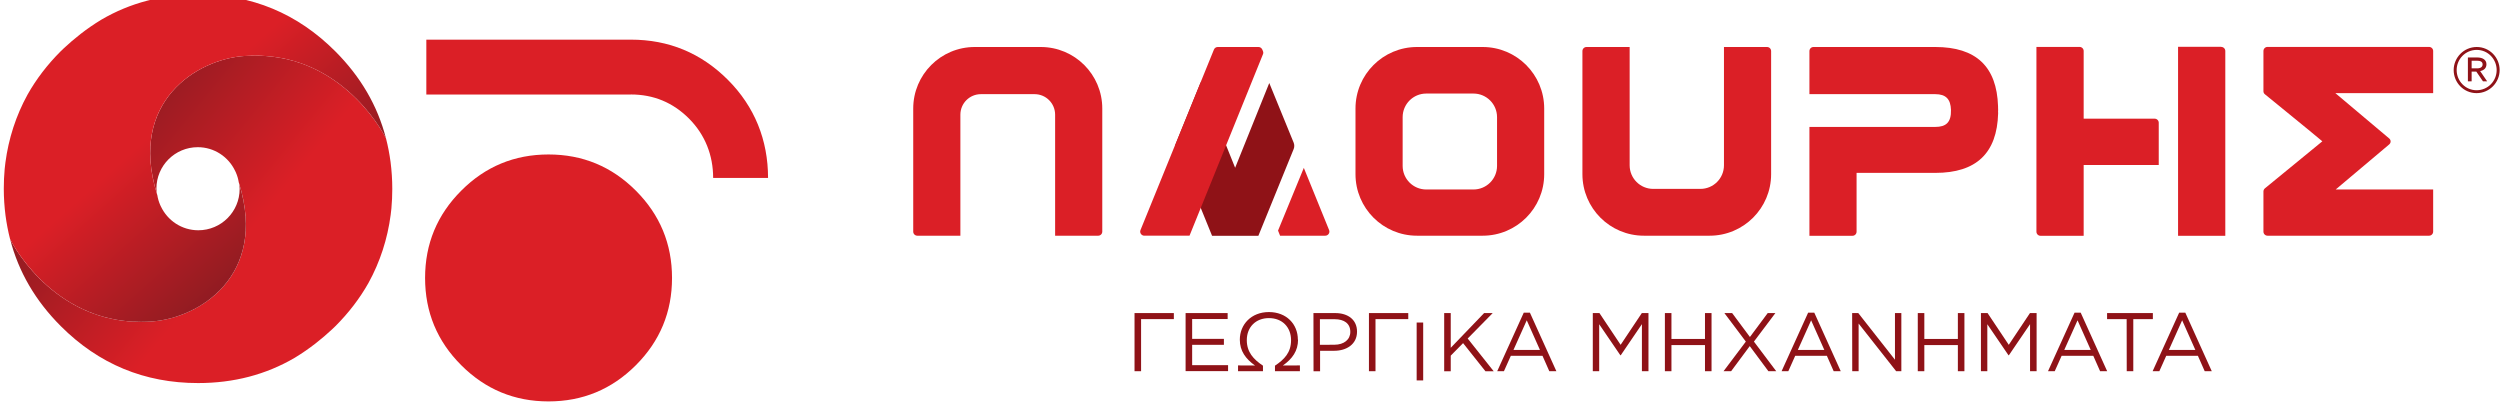 <svg height="30" viewBox="0 0 47.464 7.937" width="179.39" xmlns="http://www.w3.org/2000/svg" xmlns:xlink="http://www.w3.org/1999/xlink"><linearGradient id="a"><stop offset="0" stop-color="#db1f26"/><stop offset="1" stop-color="#63191f"/></linearGradient><linearGradient id="b" gradientUnits="userSpaceOnUse" x1="210.811" x2="130.08" xlink:href="#a" y1="639.694" y2="705.695"/><linearGradient id="c" gradientUnits="userSpaceOnUse" x1="165.387" x2="228.868" xlink:href="#a" y1="666.885" y2="595.456"/><g stroke-width=".619" transform="matrix(1.616 0 0 1.616 -1.498 -1.212)"><g fill="#8f1217"><path d="m30.029 1.463h-.064v.09h.065c.044 0 .064-.02.064-.047 0-.03-.026-.043-.065-.043m-.009.128h-.055v.114h-.044v-.28h.11c.064 0 .108.028.108.08 0 .045-.029.071-.074.08l.082.12h-.049zm.239-.018c0-.128-.102-.237-.234-.237-.133 0-.236.108-.236.237 0 .128.102.237.234.237.133 0 .236-.108.236-.237m-.505 0c0-.146.119-.271.271-.271.151 0 .269.123.269.271 0 .146-.119.271-.271.271-.151 0-.269-.123-.269-.271"/><path d="m14.256 4.428h.462v.071h-.385v.612h-.077z"/><path d="m14.856 4.428h.494v.07h-.417v.233h.373v.07h-.373v.239h.422v.07h-.499z"/><path d="m16.177 4.741c0 .13-.066.224-.178.303l.2-.001v.068h-.293v-.065c.111-.074.189-.155.189-.299 0-.153-.103-.26-.26-.26-.155 0-.26.106-.26.259 0 .139.076.224.19.3v.065h-.293v-.068l.199.001c-.109-.078-.178-.171-.178-.303 0-.179.134-.325.342-.325.205 0 .34.141.34.325"/><path d="m16.604 4.8c.113 0 .187-.061.187-.15v-.002c0-.098-.073-.148-.184-.148h-.173v.301zm-.246-.372h.256c.154 0 .256.082.256.217v.002c0 .147-.123.224-.268.224h-.166v.241h-.077z"/><path d="m17.01 4.428h.462v.071h-.385v.612h-.077z"/><path d="m202.908 493.019h1.599v-14.169h-1.599z" transform="matrix(.048 0 0 -.048 7.831 28.204)"/><path d="m17.894 4.428h.077v.408l.392-.408h.101l-.294.299.306.385h-.097l-.263-.331-.145.147v.184h-.077z"/><path d="m19.019 4.861-.155-.348-.156.348zm-.19-.438h.072l.311.688h-.083l-.08-.181h-.372l-.081.181h-.079z"/><path d="m19.64 4.428h.078l.249.373.249-.373h.078v.683h-.077v-.553l-.249.366h-.004l-.249-.365v.552h-.075z"/><path d="m20.487 4.428h.077v.304h.394v-.304h.077v.683h-.077v-.307h-.394v.307h-.077z"/><path d="m21.785 4.428-.252.335.262.348h-.092l-.219-.295-.219.295h-.089l.262-.348-.252-.335h.091l.209.281.209-.281z"/><path d="m22.36 4.861-.155-.348-.156.348zm-.19-.438h.072l.311.688h-.083l-.08-.181h-.372l-.081.181h-.079z"/><path d="m22.687 4.428h.072l.431.548v-.548h.075v.683h-.061l-.441-.56v.56h-.075z"/><path d="m23.458 4.428h.077v.304h.394v-.304h.077v.683h-.077v-.307h-.394v.307h-.077z"/><path d="m24.2 4.428h.078l.249.373.249-.373h.078v.683h-.077v-.553l-.249.366h-.004l-.249-.365v.552h-.075z"/><path d="m25.49 4.861-.155-.348-.156.348zm-.19-.438h.072l.311.688h-.083l-.08-.181h-.372l-.081.181h-.079z"/><path d="m25.912 4.499h-.23v-.071h.538v.071h-.23v.612h-.077z"/><path d="m26.719 4.861-.155-.348-.156.348zm-.19-.438h.072l.311.688h-.083l-.08-.181h-.372l-.081.181h-.079z"/></g><g fill="#db1f26"><path d="m24.401 2.069c0-.009.001-.018.001-.028 0-.013-.001-.025-.001-.037-0-.002-0-.005-0-.007-.015-.465-.258-.695-.738-.695h-.547-.883c-.027 0-.048.022-.048.048v.506h.554.004.373.547c.126 0 .181.059.185.185.004.148-.059.2-.185.2h-.547-.373-.004-.554v1.279h.506c.027 0 .048-.022.048-.048v-.691h.377.527.021c.481 0 .725-.231.738-.699 0-.002 0-.003 0-.004 0-.003-0-.005-0-.008"/><path d="m20.073 1.302v1.39c0 .153.124.277.277.277h.554c.153 0 .277-.124.277-.277v-1.39h.506c.027 0 .048.022.048.048v1.446c0 .4-.324.723-.723.723h-.771c-.4 0-.723-.324-.723-.723v-1.446c0-.027.022-.048.048-.048z"/><path d="m18.238 2.976c.153 0 .277-.124.277-.277v-.573c0-.153-.124-.277-.277-.277h-.555c-.153 0-.277.124-.277.277v.573c0 .153.124.277.277.277zm-.663.543c-.4 0-.723-.324-.723-.723v-.771c0-.4.324-.723.723-.723h.771c.4 0 .723.324.723.723v.771c0 .4-.324.723-.723.723z"/></g><path d="m15.839 1.725-.401.996-.404-1.005-.3.739.433 1.065h.272.272l.415-1.02c.009-.023.009-.049 0-.073z" fill="#8f1217"/><g fill="#db1f26"><path d="m16.542 3.453-.297-.731-.303.737.024.06h.531c.034 0 .058-.035.045-.066m-.777-2.102c.005.012.005.025 0 .036l-.863 2.132h-.531c-.034 0-.058-.035-.045-.066l.863-2.121c.007-.018.025-.03.045-.03h.034.205.205.034c.02 0 .037.012.045.03z"/><path d="m13.154 1.302h-.775c-.4 0-.723.324-.723.723v.702.744c0 .027.022.048.048.048h.506v-.777c0-0-0-0-0-0v-.645c0-.133.108-.241.241-.241h.034c.001 0 .001-0.0.002-0h.559c.001 0 .001 0.0.002 0h.034c.133 0 .241.108.241.241v.645c0 0-0.0 0-0.0 0v.777h.506c.027 0 .048-.022.048-.048v-.744-.702c0-.4-.324-.723-.723-.723"/><path d="m27.023 1.3h-.507v2.22h.555v-2.171c0-.027-.022-.048-.048-.048"/><path d="m26.241 2.144-.834-0v-.795c0-.027-.022-.048-.048-.048h-.507v2.171c0 .027.022.048.048.048h.507v-.832l.882 0v-.496c0-.027-.022-.048-.048-.048"/><path d="m29.513 2.976h-1.145l.628-.529c.023-.019.023-.052-0-.071l-.632-.532h1.149v-.495c0-.027-.022-.048-.048-.048h-1.898c-.027 0-.048.022-.048.048v.472c0 .015.006.028.018.037.22.181.454.368.674.552l-.674.552c-.011.009-.018.023-.018.037v.472c0 .027.022.048.048.048h1.898c.027 0 .048-.022.048-.048z"/></g></g><g stroke-width=".673" transform="matrix(1.487 0 0 1.487 -1.378 -.797)"><path d="m8.982 1.743h-2.612v-.701h2.612c.483 0 .896.171 1.238.513.342.342.513.77.513 1.253h-.701c0-.29-.103-.552-.308-.758-.206-.206-.453-.308-.743-.308" fill="#db1f26"/><path d="m9.045 2.97c-.308-.308-.679-.462-1.115-.462-.435 0-.807.154-1.114.462-.308.308-.462.679-.462 1.115 0 .435.154.807.462 1.114.308.308.679.462 1.114.462.435 0 .807-.154 1.115-.462.308-.308.462-.679.462-1.114 0-.435-.154-.807-.462-1.115" fill="#db1f26"/><g stroke-width="19.438"><path d="m210.229 705.535c-17.043-1.289-41.845-16.594-31.705-49.998-.059.547-.095 1.101-.095 1.666 0 8.329 6.751 15.082 15.082 15.082 6.024 0 11.207-3.541 13.625-8.647.086-.173.175-.346.252-.523.015-.034.029-.069.043-.103.488-1.12.833-2.298 1.027-3.538.026-.09.049-.185.077-.276v.061c10.569-33.776-14.421-49.23-31.555-50.526-34.263-2.592-50.395 26.951-51.835 29.814-.049.093-.081.151-.081.151s.004-.022.005-.028c3.059-11.84 9.21-22.402 18.481-31.676 13.837-13.835 30.53-20.754 50.08-20.754 13.015 0 24.756 3.084 35.238 9.216 5.504 3.324 10.058 7.044 13.649 10.396.398.382.801.75 1.193 1.142 4.89 4.89 8.897 10.143 12.058 15.745 4.252 7.697 6.967 16.139 8.107 24.842.065.53.13 1.059.184 1.593.027.253.06.504.086.757.212 2.338.32 4.718.32 7.145 0 3.357-.22 6.626-.628 9.817-.385 2.88-.931 5.749-1.656 8.588-.098.29-14.863 30.213-47.739 30.214-1.373 0-2.775-.051-4.213-.16" fill="url(#b)" transform="matrix(.035 0 0 -.035 -3.321 25.945)"/><path d="m176.982 608.727c17.043 1.289 41.845 16.594 31.705 49.998.059-.547.095-1.101.095-1.666 0-8.329-6.751-15.082-15.082-15.082-6.024 0-11.207 3.541-13.625 8.647-.086.173-.175.346-.252.523-.015.034-.029.069-.043.103-.488 1.12-.833 2.298-1.027 3.538-.026.09-.049.185-.077.276 0-.021 0-.039 0-.061-10.569 33.776 14.421 49.23 31.555 50.526 34.263 2.592 50.395-26.951 51.835-29.814.049-.093.081-.151.081-.151s-.004.022-.005.028c-3.059 11.84-9.21 22.402-18.481 31.676-13.837 13.835-30.53 20.754-50.08 20.754-13.015 0-24.756-3.084-35.238-9.216-5.504-3.324-10.058-7.044-13.649-10.396-.398-.382-.801-.75-1.193-1.142-4.89-4.89-8.897-10.143-12.058-15.745-4.252-7.697-6.967-16.139-8.107-24.842-.065-.53-.13-1.059-.184-1.593-.027-.253-.06-.504-.086-.757-.212-2.338-.32-4.718-.32-7.145 0-3.357.22-6.626.628-9.817.385-2.88.931-5.749 1.656-8.588.098-.29 14.863-30.213 47.739-30.214 1.373 0 2.775.051 4.213.16" fill="url(#c)" transform="matrix(.035 0 0 -.035 -3.321 25.945)"/></g></g></svg>